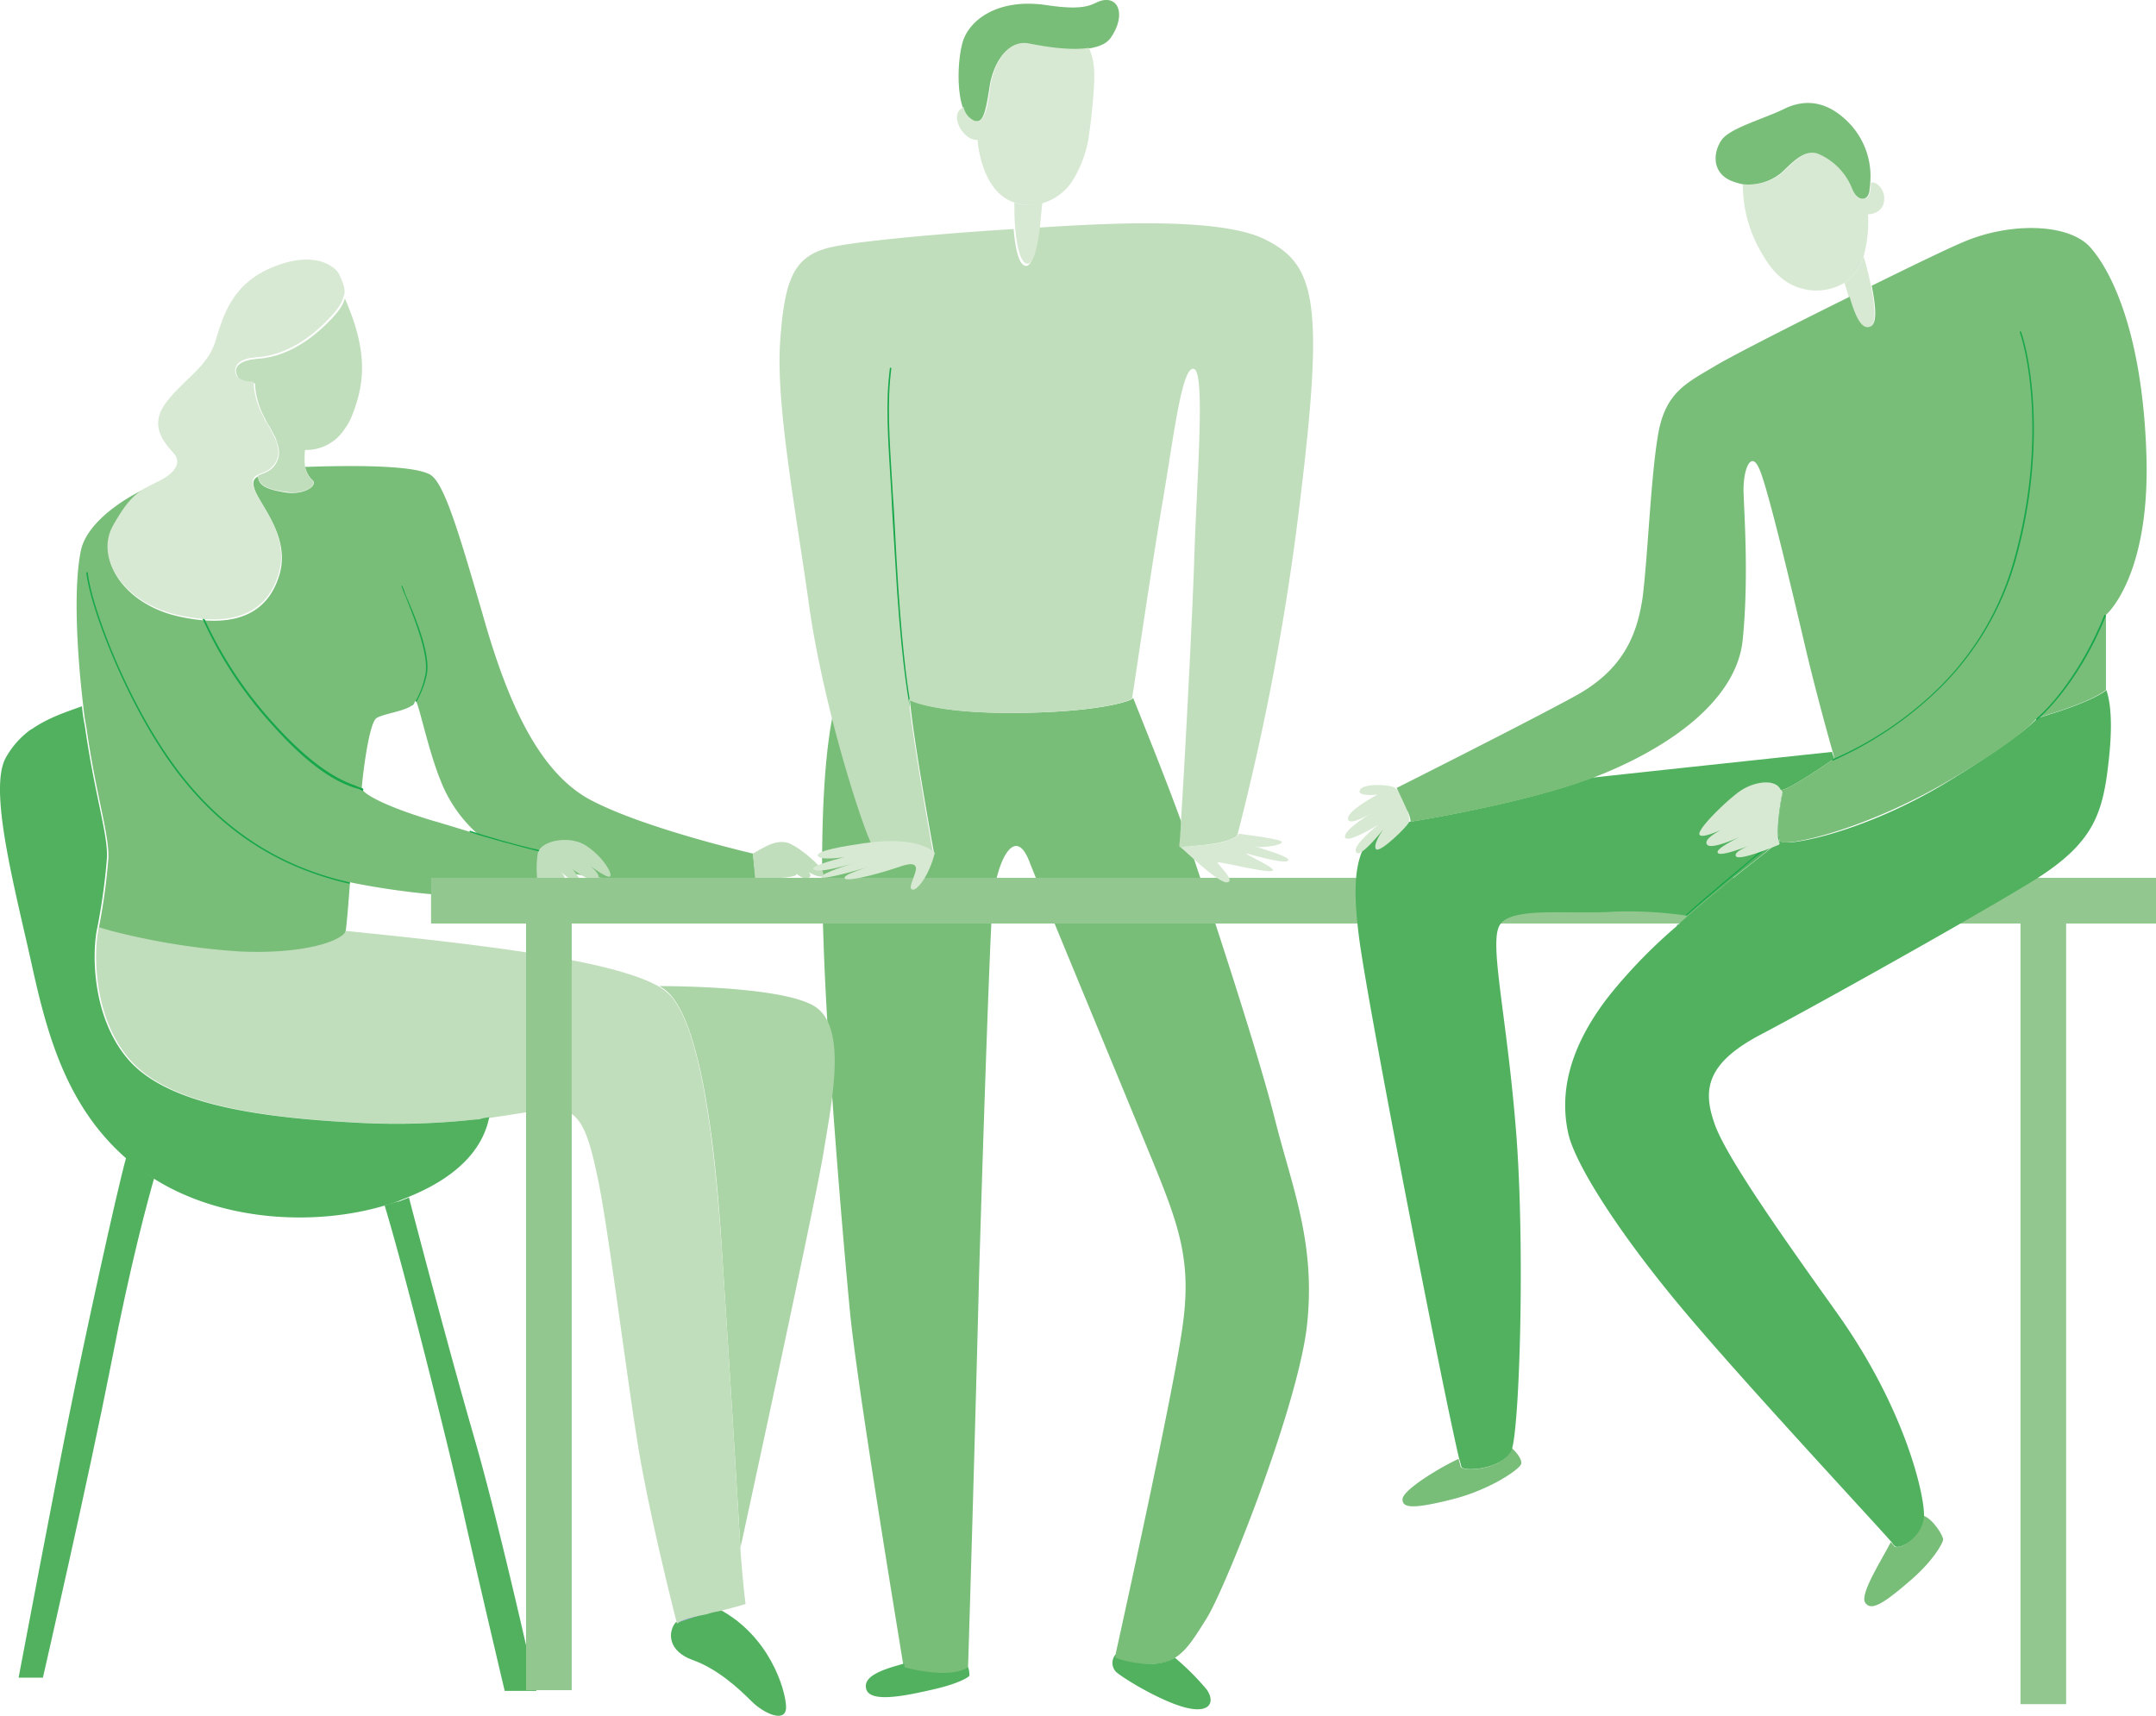<svg xmlns="http://www.w3.org/2000/svg" width="407.084" height="324.001" viewBox="0 0 407.084 324.001">
  <g id="Group_1082" data-name="Group 1082" transform="translate(707.084 -4471.902)">
    <g id="Group_16" data-name="Group 16" transform="translate(-1199.084 -379.47)">
      <path id="Path_127" data-name="Path 127" d="M732.621,5062.337c-3.2-12.655-12.1-39.634-15.992-51.177a16.21,16.21,0,0,1-1.808.139s.139-1.668.278-4.589c-3.06-8.483-7.649-19.747-9.178-23.641v.139c0,.417-5.98,2.642-21.834,2.781s-20.3-2.5-20.3-2.5c.835,8.761,4.589,29.065,4.589,29.065-2.5-.834-11.681-1.947-11.681-1.947-1.252-2.5-4.589-12.377-7.51-23.919-1.808,9.178-2.364,24.058-1.669,43.11.7,20.443,3.477,53.68,5.007,69.673,1.53,14.88,9.039,60.077,10.013,66.2a2.432,2.432,0,0,1,.139.695s8.483,2.364,12.1,0v-.139c.139-3.338,1.529-50.9,2.086-73.984.7-23.78,1.947-61.467,2.5-69.672s4.172-15.715,6.953-8.622,15.993,38.8,21.973,53.4c5.98,14.463,8.761,21.138,7.092,33.794-1.53,11.959-11.542,57.156-12.794,62.858a2.192,2.192,0,0,0-.139.556,18.283,18.283,0,0,0,7.649.974,6.65,6.65,0,0,0,3.754-1.113c2.225-1.391,3.755-3.894,5.841-7.231,3.2-4.729,17.105-39.356,19.052-55.21C740.548,5086.117,735.959,5075.687,732.621,5062.337Z" fill="#78bd78"/>
    </g>
    <g id="Group_17" data-name="Group 17" transform="translate(-1199.084 -379.47)">
      <path id="Path_128" data-name="Path 128" d="M634.162,5012.551s-19.887-4.589-30.178-9.874c-10.29-5.145-16.27-19.052-20.86-35.323-4.728-16.271-7.37-25.032-10.012-26.423-1.947-.973-7.232-1.946-23.5-1.39a4.762,4.762,0,0,0,1.252,2.364c1.391.973-1.113,2.92-4.728,2.5-3.616-.556-5.285-1.251-5.424-3.059-.7.417-1.112.834-.7,2.225.834,3.059,6.953,9.039,4.728,16.41s-8.483,10.151-19.052,7.787c-10.43-2.364-15.576-10.847-12.238-16.827s5.145-6.814,8.2-8.205c.139-.139.417-.139.556-.278-6.258,2.364-13.628,7.371-14.88,12.655-1.391,6.258-.973,18.079.417,29.761a34.942,34.942,0,0,0,.556,3.754c1.808,12.795,4.312,20.165,4.172,24.754a114.471,114.471,0,0,1-1.807,13.212s.834.278,2.364.695a130.2,130.2,0,0,0,24.336,3.894c13.073.556,19.609-2.364,19.887-3.894s.834-9.318.834-9.318,25.032,5.424,36.3.7c0,0-.417-2.086-.7-3.894a67.778,67.778,0,0,0,15.436,2.642c25.727,1.669,25.588,0,25.588,0Zm-60.633-6.258c-9.179-2.781-13.211-5.146-13.211-6.119s1.251-12.238,2.781-13.211c1.391-.835,5.145-1.252,6.675-2.365a2.442,2.442,0,0,0,.556-.7h0a.139.139,0,0,1,.278,0c.7,1.391,2.365,9.457,4.59,14.88a26.031,26.031,0,0,0,7.092,10.152C579.509,5008.1,576.449,5007.127,573.529,5006.293Z" fill="#78bd78"/>
    </g>
    <g id="Group_18" data-name="Group 18" transform="translate(-1199.084 -379.47)">
      <path id="Path_129" data-name="Path 129" d="M593.555,5012.412c.7-2.364,5.979-3.338,9.039-1.391s5.145,5.285,4.589,5.841-5.006-2.92-5.006-2.92,3.754,2.5,2.642,3.476-5.424-2.364-5.146-2.364c.279.139,2.5,2.92,1.947,3.338s-4.033-2.643-4.033-2.643,2.086,1.669.418,2.365c-1.669.556-4.59-.974-4.59-.974A18.9,18.9,0,0,1,593.555,5012.412Z" fill="#c1debc"/>
    </g>
    <g id="Group_19" data-name="Group 19" transform="translate(-1199.084 -379.47)">
      <path id="Path_130" data-name="Path 130" d="M634.162,5012.551c2.225-1.252,4.45-2.781,6.814-1.947,2.364.973,7.232,5.145,6.4,6.119s-5.84-2.642-5.562-2.5,4.033,1.947,3.059,2.781-2.5-.695-2.5-.695,1.252.973-7.788.973Z" fill="#c1debc"/>
    </g>
    <g id="Group_20" data-name="Group 20" transform="translate(-1199.084 -379.47)">
      <path id="Path_131" data-name="Path 131" d="M700.914,4851.372c-2.642,0-2.086,2.365-11.264.974s-14.88,2.781-15.993,7.37c-.834,3.338-.973,8.762.139,11.96a3.524,3.524,0,0,0,2.086,2.642c1.808.418,2.225-1.947,2.921-6.258.556-4.311,3.2-9.178,7.37-8.344,2.642.557,7.51,1.391,11.264.835,1.808-.278,3.477-.835,4.312-2.086C704.252,4854.849,703.556,4851.372,700.914,4851.372Z" fill="#78bd78"/>
    </g>
    <g id="Group_21" data-name="Group 21" transform="translate(-1199.084 -379.47)">
      <path id="Path_132" data-name="Path 132" d="M714.821,5009.491l-.139,1.808a10.162,10.162,0,0,0,.139-1.808Z" fill="#ecb7b0"/>
    </g>
    <g id="Group_22" data-name="Group 22" transform="translate(-1199.084 -379.47)">
      <path id="Path_133" data-name="Path 133" d="M729.145,5011.3c-.278,0-.278-.139-.278-.139C728.867,5011.3,729.006,5011.3,729.145,5011.3Z" fill="#ecb7b0"/>
    </g>
    <g id="Group_23" data-name="Group 23" transform="translate(-1199.084 -379.47)">
      <path id="Path_134" data-name="Path 134" d="M737.489,4945.8a479.58,479.58,0,0,1-11.821,63.136.484.484,0,0,1-.139.278s-.7.7-3.2,1.252a37.365,37.365,0,0,1-5.84.7,16.209,16.209,0,0,1-1.808.139,16.168,16.168,0,0,1,.139-1.808c0-.7.139-1.668.139-2.781.7-10.569,2.086-36.992,2.5-48.812.417-15.02,2.225-36.019,0-36.853s-3.755,12.1-5.841,24.476c-2.086,12.1-5.562,36.018-5.841,37.548v.139c0,.417-5.979,2.642-21.833,2.781-14.185.139-19.33-1.947-20.165-2.364h-.139c0,.417.139.834.139,1.391h0c1.113,9.317,4.45,27.674,4.45,27.674-2.5-.834-11.681-1.947-11.681-1.947-1.252-2.5-4.589-12.377-7.51-23.919-1.669-6.676-3.2-13.768-4.172-20.443-2.5-18.079-6.4-38.383-5.563-50.482s2.643-16.409,10.013-17.939c6.676-1.391,26.562-2.921,34.072-3.338.278,3.477.973,6.954,2.364,6.954,1.251,0,1.947-3.755,2.364-7.232,12.933-.834,35.045-2.086,43.25,2.5C740.548,4901.576,741.939,4909.224,737.489,4945.8Z" fill="#c1debc"/>
    </g>
    <g id="Group_24" data-name="Group 24" transform="translate(-1199.084 -379.47)">
      <path id="Path_135" data-name="Path 135" d="M697.994,4874.04c-.139,1.113-.278,2.086-.417,3.2a22.54,22.54,0,0,1-2.782,7.788,10.17,10.17,0,0,1-5.98,4.728,7.426,7.426,0,0,1-3.059.278,5.767,5.767,0,0,1-2.225-.417c-6.4-2.086-6.954-11.821-6.954-11.821-2.642.139-5.006-4.172-3.337-5.7.278-.278.556-.417.7-.556a3.525,3.525,0,0,0,2.086,2.642c1.808.418,2.364-1.947,2.921-6.258s3.2-9.178,7.37-8.344c2.781.557,7.649,1.391,11.265.835C699.106,4863.471,698.689,4867.365,697.994,4874.04Z" fill="#d7e9d3"/>
    </g>
    <g id="Group_25" data-name="Group 25" transform="translate(-1199.084 -379.47)">
      <path id="Path_136" data-name="Path 136" d="M685.756,4890.033a5.767,5.767,0,0,1-2.225-.417c0,1.39,0,2.92.139,4.589.278,3.477.973,6.953,2.364,6.953,1.252,0,1.947-3.755,2.364-7.231.139-1.669.278-3.2.417-4.311A10.853,10.853,0,0,1,685.756,4890.033Z" fill="#d7e9d3"/>
    </g>
    <g id="Group_26" data-name="Group 26" transform="translate(-1199.084 -379.47)">
      <path id="Path_137" data-name="Path 137" d="M662.81,5166.22a2.443,2.443,0,0,0-.139-.7c-3.477.974-7.927,2.226-7.093,4.868s7.788,1.112,12.655,0,6.815-2.364,6.815-2.642a5.37,5.37,0,0,0-.278-1.669v.139C671.154,5168.584,662.81,5166.22,662.81,5166.22Z" fill="#51b15f"/>
    </g>
    <g id="Group_27" data-name="Group 27" transform="translate(-1199.084 -379.47)">
      <path id="Path_138" data-name="Path 138" d="M702.583,5164.412a2.192,2.192,0,0,1,.139-.556h-.139a2.452,2.452,0,0,0,0,3.059c.417.695,7.927,5.424,12.933,6.814s5.98-.973,4.311-3.337a48.354,48.354,0,0,0-5.98-5.98,7.952,7.952,0,0,1-3.754,1.112A19.2,19.2,0,0,1,702.583,5164.412Z" fill="#51b15f"/>
    </g>
    <g id="Group_28" data-name="Group 28" transform="translate(-1199.084 -379.47)">
      <path id="Path_139" data-name="Path 139" d="M550.861,4941.9a4.218,4.218,0,0,1-1.252-2.364,13.356,13.356,0,0,1,0-3.338,9.267,9.267,0,0,1-5.562-1.947c.7,1.669.973,3.2,0,4.729a3.655,3.655,0,0,1-.7.834c-.834.834-1.947.973-2.642,1.391.139,1.807,1.808,2.642,5.424,3.059C549.748,4944.825,552.113,4942.878,550.861,4941.9Z" fill="#c1debc"/>
    </g>
    <g id="Group_29" data-name="Group 29" transform="translate(-1199.084 -379.47)">
      <path id="Path_140" data-name="Path 140" d="M559.483,4926.886a29.1,29.1,0,0,1-1.112,3.2,11.544,11.544,0,0,1-1.252,2.225,8.632,8.632,0,0,1-7.371,4.033,9.27,9.27,0,0,1-5.562-1.947c-.417-.834-.835-1.669-1.391-2.642a5.622,5.622,0,0,1-.7-1.252,14.922,14.922,0,0,1-1.947-6.675c0-.139-.417-.139-.835-.139a4.887,4.887,0,0,1-2.225-.834c-1.112-1.669-.556-3.06,2.5-3.616h0c.417,0,.834-.139,1.251-.139,4.172-.278,8.761-2.5,13.072-6.814,1.947-1.947,2.921-3.338,3.2-4.59C560.178,4914.787,561.291,4920.628,559.483,4926.886Z" fill="#c1debc"/>
    </g>
    <g id="Group_30" data-name="Group 30" transform="translate(-1199.084 -379.47)">
      <path id="Path_141" data-name="Path 141" d="M646.122,5041.616c-5.841-4.172-29.621-4.033-29.621-4.033a7.426,7.426,0,0,1,2.225,1.808c5.562,6.4,8.344,27.4,9.595,48.256.974,14.741,2.643,41.442,3.477,56.044,0,0,14.185-65.222,15.714-74.818C649.042,5059.416,651.963,5045.788,646.122,5041.616Z" fill="#abd4a7"/>
    </g>
    <g id="Group_31" data-name="Group 31" transform="translate(-1199.084 -379.47)">
      <path id="Path_142" data-name="Path 142" d="M622.759,5164.829c4.728,1.669,8.761,5.424,11.125,7.788s6.675,4.311,6.536.973-3.2-13.35-12.655-18.357c0,0-.834.279-2.642.7-2.782.834-5.563,1.808-5.563,1.808C618.03,5159.684,618.169,5163.16,622.759,5164.829Z" fill="#51b15f"/>
    </g>
    <g id="Group_32" data-name="Group 32" transform="translate(-1199.084 -379.47)">
      <path id="Path_143" data-name="Path 143" d="M625.262,5156.068c-2.225.417-4.729,1.112-5.563,1.808C619.7,5157.876,622.341,5156.9,625.262,5156.068Z" fill="#a9a8e1"/>
    </g>
    <g id="Group_33" data-name="Group 33" transform="translate(-1199.084 -379.47)">
      <path id="Path_144" data-name="Path 144" d="M631.8,5143.83c-.835-14.6-2.5-41.442-3.477-56.044-1.39-21-4.033-41.859-9.595-48.256a10.419,10.419,0,0,0-2.225-1.808c-9.04-5.285-36.019-8.205-59.243-10.569-.278,1.53-6.814,4.45-19.887,3.894a130.16,130.16,0,0,1-24.336-3.894c-1.53-.417-2.364-.695-2.364-.695-.974,4.172-1.252,16.131,5.284,24.336,6.536,8.344,22.112,11.4,42.555,12.516a141.2,141.2,0,0,0,25.866-.834c5.006-.7,8.622-1.391,11.265-1.669,5.979-.556,7.37,4.033,9.456,14.185,1.947,10.013,5.006,34.488,7.232,48.534s7.509,34.489,7.509,34.489c.7-.835,3.338-1.391,5.563-1.808a13.057,13.057,0,0,1,2.225-.556c3.477-.835,5.145-1.391,5.145-1.391S632.215,5149.949,631.8,5143.83Z" fill="#c1debc"/>
    </g>
    <g id="Group_34" data-name="Group 34" transform="translate(-1199.084 -379.47)">
      <path id="Path_145" data-name="Path 145" d="M515.816,5069.986c-1.808,6.4-8.2,35.879-10.569,47.7-2.642,12.934-9.735,50.482-9.735,50.482h4.59s8.622-37.548,12.933-59.521c3.616-18.774,7.092-31.429,8.066-34.767-.418-.278-.974-.556-1.391-.834C518.319,5071.932,517.068,5070.959,515.816,5069.986Z" fill="#51b15f"/>
    </g>
    <g id="Group_35" data-name="Group 35" transform="translate(-1199.084 -379.47)">
      <path id="Path_146" data-name="Path 146" d="M564.629,5079.025c3.615,11.821,11.959,45.058,14.741,57.434,2.92,13.073,7.926,34.211,7.926,34.211h5.98s-6.814-30.873-11.82-48.117c-4.033-13.907-10.152-36.992-12.238-45.058-.556.278-1.113.417-1.669.695A23.243,23.243,0,0,0,564.629,5079.025Z" fill="#51b15f"/>
    </g>
    <g id="Group_36" data-name="Group 36" transform="translate(-1199.084 -379.47)">
      <path id="Path_147" data-name="Path 147" d="M584.376,5062.337c-.973,4.867-4.589,10.708-15.158,15.019-.556.278-1.113.417-1.669.695a23.7,23.7,0,0,1-2.92.974c-13.073,3.894-30.734,3.059-43.667-5.146-.418-.278-.974-.556-1.391-.834a41.9,41.9,0,0,1-3.894-3.06c-10.847-9.595-14.6-22.528-17.522-35.74-3.2-14.6-8.344-33.376-5.146-39.634a16.48,16.48,0,0,1,4.728-5.423c.139,0,.139-.139.279-.139,3.2-2.226,6.814-3.338,9.456-4.312h0a34.925,34.925,0,0,0,.556,3.755c1.808,12.794,4.311,20.165,4.172,24.754a114.4,114.4,0,0,1-1.808,13.212c-.973,4.172-1.251,16.131,5.285,24.336,6.536,8.344,22.112,11.4,42.555,12.516a136.423,136.423,0,0,0,23.641-.556h.417A18.323,18.323,0,0,1,584.376,5062.337Z" fill="#51b15f"/>
    </g>
    <g id="Group_37" data-name="Group 37" transform="translate(-1199.084 -379.47)">
      <rect id="Rectangle_32" data-name="Rectangle 32" width="325.695" height="8.622" transform="translate(573.39 5017.14)" fill="#92c88f"/>
    </g>
    <g id="Group_38" data-name="Group 38" transform="translate(-1199.084 -379.47)">
      <rect id="Rectangle_33" data-name="Rectangle 33" width="8.622" height="145.464" transform="translate(591.329 5025.067)" fill="#92c88f"/>
    </g>
    <g id="Group_39" data-name="Group 39" transform="translate(-1199.084 -379.47)">
      <rect id="Rectangle_34" data-name="Rectangle 34" width="8.622" height="148.106" transform="translate(873.496 5025.067)" fill="#92c88f"/>
    </g>
    <g id="Group_40" data-name="Group 40" transform="translate(-1199.084 -379.47)">
      <path id="Path_148" data-name="Path 148" d="M844.709,4891.841a24.581,24.581,0,0,1-.834,7.927,8.9,8.9,0,0,1-3.616,5.006,10.778,10.778,0,0,1-2.642,1.113,10.405,10.405,0,0,1-8.205-1.252,12.72,12.72,0,0,1-3.616-3.616,14.682,14.682,0,0,1-.973-1.529,25.424,25.424,0,0,1-3.755-13.351,9.764,9.764,0,0,0,7.509-2.225c1.947-1.808,4.451-4.728,7.232-3.338a11.9,11.9,0,0,1,5.98,6.258c.973,2.643,3.059,2.643,3.337.557,0-.418.139-.835.139-1.53,1.252-.278,2.643,1.53,2.5,3.2C847.63,4891.841,844.709,4891.841,844.709,4891.841Z" fill="#d7e9d3"/>
    </g>
    <g id="Group_41" data-name="Group 41" transform="translate(-1199.084 -379.47)">
      <path id="Path_149" data-name="Path 149" d="M841.511,4875.014c-4.172-4.589-8.483-5.007-12.377-3.2-3.894,1.947-10.152,3.616-11.96,5.841-1.669,2.225-2.086,6.119,1.53,7.788a13.66,13.66,0,0,0,2.225.7,9.764,9.764,0,0,0,7.509-2.225c1.947-1.808,4.451-4.728,7.232-3.338a11.9,11.9,0,0,1,5.98,6.258c.973,2.643,3.059,2.643,3.337.557,0-.417.139-.835.139-1.53A14.46,14.46,0,0,0,841.511,4875.014Z" fill="#78bd78"/>
    </g>
    <g id="Group_42" data-name="Group 42" transform="translate(-1199.084 -379.47)">
      <path id="Path_150" data-name="Path 150" d="M845.266,4905.33c-.418-2.086-.974-4.172-1.391-5.562a8.9,8.9,0,0,1-3.616,5.006c.278.834.556,1.808.835,2.781.973,3.2,2.225,6.4,4.032,5.563C846.378,4912.423,845.961,4908.807,845.266,4905.33Z" fill="#d7e9d3"/>
    </g>
    <g id="Group_43" data-name="Group 43" transform="translate(-1199.084 -379.47)">
      <path id="Path_151" data-name="Path 151" d="M767.8,5128.394a14.186,14.186,0,0,0-.417-1.53h0c-3.337,1.53-10.569,5.841-10.569,7.649,0,1.668,2.086,1.807,9.318,0s12.794-5.7,13.072-6.676c.278-.834-.974-2.364-1.808-3.059a1.4,1.4,0,0,1-.139.417C775.732,5128.811,768.64,5129.367,767.8,5128.394Z" fill="#78bd78"/>
    </g>
    <g id="Group_44" data-name="Group 44" transform="translate(-1199.084 -379.47)">
      <path id="Path_152" data-name="Path 152" d="M828.578,5001.008s-.974,5.424-.7,8.066v.278a5.99,5.99,0,0,0,.139.7l-1.669,1.39c-1.668,1.53-8.483,6.537-15.714,12.795h-.417a76.666,76.666,0,0,0-13.768-.7c-8.483.556-19.608-1.112-21.416,2.782s1.669,17.8,3.337,40.19c1.53,21.555.557,52.984-.834,58.269a1.4,1.4,0,0,1-.139.417c-1.53,3.477-8.622,4.172-9.457,3.2a14.186,14.186,0,0,0-.417-1.53c-2.781-11.4-17.244-85.387-18.913-98.459-1.808-14.046.139-18.079,5.563-22.251a13.8,13.8,0,0,1,3.2-1.808,5.722,5.722,0,0,1,.7,2.225s21.277-3.337,34.488-8.344c16.549-1.808,45.336-4.867,45.336-4.867l.417,1.251s-8.066,5.7-10.013,5.98S828.578,5001.008,828.578,5001.008Z" fill="#51b15f"/>
    </g>
    <g id="Group_45" data-name="Group 45" transform="translate(-1199.084 -379.47)">
      <path id="Path_153" data-name="Path 153" d="M849.577,5143.274c0-.139-.279-.278-.557-.7-1.807,3.477-5.84,9.735-4.867,11.4.973,1.53,2.92.695,7.927-3.616,5.006-4.172,6.675-7.509,6.814-8.205.139-.556-1.808-3.894-3.755-4.589C855,5141.6,850.411,5144.386,849.577,5143.274Z" fill="#78bd78"/>
    </g>
    <g id="Group_46" data-name="Group 46" transform="translate(-1199.084 -379.47)">
      <path id="Path_154" data-name="Path 154" d="M890.184,4994.75c-1.112,10.152-2.642,15.854-14.741,23.225s-40.747,23.363-51.038,28.786-10.847,10.43-8.761,16.549c1.947,6.119,13.212,21.973,23.224,36.019,12.656,17.8,16.271,33.515,16.41,37.826v.417c-.139,4.033-4.728,6.675-5.562,5.7a3.823,3.823,0,0,1-.557-.7c-4.172-4.728-28.647-31.012-39.773-44.362-11.959-14.324-20.025-27.118-21.277-32.82s-1.252-14.741,8.066-26.422a98.134,98.134,0,0,1,12.516-12.795l.417-.417h0c.556-.556,1.113-.973,1.669-1.53,7.231-6.258,13.907-11.264,15.715-12.794l1.668-1.39a.486.486,0,0,0,.139.278h.139c1.53.834,15.993-1.947,31.43-11.4,14.741-9.039,16.827-11.96,16.827-11.96s9.595-2.642,13.072-5.284C889.628,4981.956,891.3,4984.6,890.184,4994.75Z" fill="#51b15f"/>
    </g>
    <g id="Group_47" data-name="Group 47" transform="translate(-1199.084 -379.47)">
      <path id="Path_155" data-name="Path 155" d="M755.428,5000.174c-.834-.695-6.119-.974-6.675.417-.556,1.252,3.338.835,3.338.835s-5.841,3.059-5.563,4.589c.139,1.529,4.45-1.113,4.45-1.113s-5.423,3.2-5.006,4.589c.417,1.252,6.258-2.364,6.258-2.364s-5.007,3.894-4.172,5.146c.7,1.39,5.145-4.311,5.145-4.311s-2.086,2.92-1.39,3.754,5.98-4.311,6.258-5.145C758.349,5005.876,756.958,5001.426,755.428,5000.174Z" fill="#d7e9d3"/>
    </g>
    <g id="Group_48" data-name="Group 48" transform="translate(-1199.084 -379.47)">
      <path id="Path_156" data-name="Path 156" d="M817.035,5008.1a5.356,5.356,0,0,0,1.391-.7A11.087,11.087,0,0,0,817.035,5008.1Z" fill="#ecb7b0"/>
    </g>
    <g id="Group_49" data-name="Group 49" transform="translate(-1199.084 -379.47)">
      <path id="Path_157" data-name="Path 157" d="M822.041,5011.3a5.776,5.776,0,0,0,.7-.278A5.776,5.776,0,0,1,822.041,5011.3Z" fill="#ecb7b0"/>
    </g>
    <g id="Group_50" data-name="Group 50" transform="translate(-1199.084 -379.47)">
      <path id="Path_158" data-name="Path 158" d="M897.277,4937.455c-.7-22.946-6.537-34.906-10.709-39.5-4.172-4.45-15.019-4.589-23.641-.974-3.338,1.391-10.152,4.729-17.522,8.344.695,3.477,1.112,6.954-.139,7.649-1.808.973-3.06-2.225-4.033-5.563-10.987,5.424-22.112,11.126-25.172,12.934-5.562,3.337-9.595,5.006-10.986,13.072s-1.947,23.085-2.92,30.734c-1.113,7.648-4.033,14.045-13.212,18.913-9.178,5.006-33.237,17.1-33.237,17.1s1.113,2.225,1.947,4.172a5.706,5.706,0,0,1,.7,2.225s21.277-3.338,34.488-8.344l2.086-.834c13.073-5.424,25.171-14.185,26.145-25.45,1.112-11.264.278-23.224.139-27.535s1.391-8.066,2.92-4.589c1.669,3.477,6.815,25.588,9.04,35.045,1.808,7.509,4.033,15.575,4.867,18.5a4.5,4.5,0,0,1,.278,1.251s-8.066,5.7-10.013,5.98h0c.139.139.139.278.279.417h0s-1.391,7.232-.557,9.04a.486.486,0,0,0,.139.278h.139c1.53.834,15.715-2.225,31.43-11.4,14.741-8.622,16.827-11.959,16.827-11.959s9.595-2.643,13.072-5.285v-14.185S897.972,4960.4,897.277,4937.455Z" fill="#78bd78"/>
    </g>
    <g id="Group_60" data-name="Group 60" transform="translate(-1199.084 -379.47)">
      <g id="Group_52" data-name="Group 52">
        <g id="Group_51" data-name="Group 51">
          <path id="Path_159" data-name="Path 159" d="M557.953,5018.253h0c-14.463-3.338-25.588-10.987-34.349-23.642-8.344-12.1-14.6-28.787-15.3-35.045a.136.136,0,0,1,.139-.139c.139,0,.139,0,.139.139.7,6.258,6.953,22.946,15.3,34.906,8.622,12.516,19.887,20.3,34.071,23.5.139,0,.139.14,0,.279C558.092,5018.114,558.092,5018.253,557.953,5018.253Z" fill="#16a74a"/>
        </g>
      </g>
      <g id="Group_54" data-name="Group 54">
        <g id="Group_53" data-name="Group 53">
          <path id="Path_160" data-name="Path 160" d="M560.457,5000.73h0a4.183,4.183,0,0,0-1.391-.556c-2.5-.834-7.51-2.781-15.576-11.821a76.356,76.356,0,0,1-14.045-21.972.136.136,0,0,1,.139-.139h.139a76.8,76.8,0,0,0,14.046,21.833c8.065,8.9,13.072,10.847,15.436,11.682.556.278,1.113.417,1.391.556a.511.511,0,0,1-.139.417Z" fill="#16a74a"/>
        </g>
      </g>
      <g id="Group_57" data-name="Group 57">
        <g id="Group_55" data-name="Group 55">
          <path id="Path_161" data-name="Path 161" d="M569.774,4984.6c.139-.278.417-.417.556-.7A1.388,1.388,0,0,1,569.774,4984.6Z" fill="#16a74a"/>
        </g>
        <g id="Group_56" data-name="Group 56">
          <path id="Path_162" data-name="Path 162" d="M572.555,4978.9a17.043,17.043,0,0,1-1.947,5.006l-.139-.139a16.227,16.227,0,0,0,1.808-4.867c.835-3.477-1.808-10.152-3.755-15.019a15.647,15.647,0,0,1-.695-1.808v-.139a.136.136,0,0,1,.139.139c.278.556.417,1.112.7,1.808C570.748,4968.606,573.39,4975.281,572.555,4978.9Z" fill="#16a74a"/>
        </g>
      </g>
      <g id="Group_59" data-name="Group 59">
        <g id="Group_58" data-name="Group 58">
          <path id="Path_163" data-name="Path 163" d="M593.694,5012.134h0c-3.894-.974-10.152-2.643-12.934-3.616l-.139-.139.139-.139c2.782.973,9.04,2.781,12.934,3.616.139.139.139.139,0,.278Z" fill="#16a74a"/>
        </g>
      </g>
    </g>
    <g id="Group_62" data-name="Group 62" transform="translate(-1199.084 -379.47)">
      <g id="Group_61" data-name="Group 61">
        <path id="Path_164" data-name="Path 164" d="M663.644,4983.347c0,.417.139.834.139,1.39-.417-1.946-1.808-10.29-2.781-27.813-.278-4.728-.556-8.761-.7-12.238-.7-11.4-1.113-17.1-.279-23.78l.14-.139.139.139c-.835,6.675-.418,12.377.278,23.78.278,3.477.417,7.51.7,12.238.835,15.019,1.947,23.363,2.5,26.562Z" fill="#16a74a"/>
      </g>
    </g>
    <g id="Group_67" data-name="Group 67" transform="translate(-1199.084 -379.47)">
      <g id="Group_64" data-name="Group 64">
        <g id="Group_63" data-name="Group 63">
          <path id="Path_165" data-name="Path 165" d="M838.034,4995.028h0c-.139-.139-.139-.278,0-.278a66.688,66.688,0,0,0,19.887-13.35,54.03,54.03,0,0,0,14.323-24.2c5.7-20.164,3.2-36.992,1.113-43.111a.139.139,0,0,1,.278,0c2.086,6.119,4.589,23.086-1.112,43.25a54.84,54.84,0,0,1-14.463,24.2,67.919,67.919,0,0,1-20.026,13.489Z" fill="#16a74a"/>
        </g>
      </g>
      <g id="Group_66" data-name="Group 66">
        <g id="Group_65" data-name="Group 65">
          <path id="Path_166" data-name="Path 166" d="M876.556,4987.38h0c-.139-.139-.139-.139-.139-.278,2.642-2.086,8.622-8.9,12.933-19.609,0,0,.139-.139.139,0l.139.139c-5.424,13.49-12.933,19.609-13.072,19.748Z" fill="#16a74a"/>
        </g>
      </g>
    </g>
    <g id="Group_70" data-name="Group 70" transform="translate(-1199.084 -379.47)">
      <g id="Group_68" data-name="Group 68">
        <path id="Path_167" data-name="Path 167" d="M808.552,5026.179l.417-.417a.43.43,0,0,0-.139.278c-.139.139-.139.139-.278.139Z" fill="#16a74a"/>
      </g>
      <g id="Group_69" data-name="Group 69">
        <path id="Path_168" data-name="Path 168" d="M827.882,5009.491c-1.53,1.391-3.2,2.782-4.867,4.033-4.728,4.033-9.874,8.344-12.516,10.709h-.278c2.225-2.086,6.675-5.841,12.655-10.848,1.669-1.39,3.337-2.781,4.867-4.172A.431.431,0,0,0,827.882,5009.491Z" fill="#16a74a"/>
      </g>
    </g>
    <g id="Group_71" data-name="Group 71" transform="translate(-1199.084 -379.47)">
      <path id="Path_169" data-name="Path 169" d="M828.578,5001.008h0c-.14-.139-.14-.278-.279-.417s-.139-.278-.278-.417c-1.251-1.808-5.145-1.113-7.648.7s-7.788,6.954-7.51,8.066c.278.7,2.5-.139,4.033-.834l1.391-.7-1.391.7c-1.252.695-3.06,1.808-2.642,2.642.556,1.391,6.675-1.53,6.675-1.53s-5.146,2.364-4.589,3.2c.417.695,4.172-.7,5.7-1.252a5.82,5.82,0,0,0,.7-.278,5.82,5.82,0,0,1-.7.278c-.973.417-2.781,1.252-2.225,1.947.835.835,8.066-2.225,8.066-2.225a.608.608,0,0,0,.139-.417c-.139,0-.139-.139-.139-.278C827.187,5008.379,828.438,5001.147,828.578,5001.008Z" fill="#d7e9d3"/>
    </g>
    <g id="Group_72" data-name="Group 72" transform="translate(-1199.084 -379.47)">
      <path id="Path_170" data-name="Path 170" d="M655.161,5010.6c-3.755.556-9.039,1.391-8.761,2.364s5.006.278,5.006.278-6.258,1.53-5.84,2.225c.834,1.113,8.065-1.251,8.065-1.251s-6.814,2.086-6.536,2.781,9.457-2.086,9.457-2.086-5.841,1.669-5.007,2.364,7.927-1.39,10.291-2.225,3.616-.7,2.921,1.252c-.7,2.086-1.252,3.059-.278,3.059.7,0,2.92-2.5,4.032-6.953C668.372,5012.412,665.869,5009.074,655.161,5010.6Z" fill="#d7e9d3"/>
    </g>
    <g id="Group_73" data-name="Group 73" transform="translate(-1199.084 -379.47)">
      <path id="Path_171" data-name="Path 171" d="M722.469,5010.465a39.49,39.49,0,0,1-5.84.7,16.21,16.21,0,0,1-1.808.139c.834.557,7.231,6.954,8.9,6.675s-1.947-3.476-1.808-3.754,9.874,2.225,10.43,1.529c.417-.556-5.284-3.059-5.006-3.2.278,0,7.649,2.225,7.927,1.251.139-.695-4.729-2.086-5.98-2.5-.139,0-.278,0-.278-.139a.431.431,0,0,1,.278.139c1.112.139,4.867-.278,4.728-.973-.139-.556-8.205-1.53-8.205-1.53v.278A9.785,9.785,0,0,1,722.469,5010.465Z" fill="#d7e9d3"/>
    </g>
    <g id="Group_74" data-name="Group 74" transform="translate(-1199.084 -379.47)">
      <path id="Path_172" data-name="Path 172" d="M556.006,4903.1c-.556-1.112-4.172-4.589-12.237-1.39s-9.6,9.317-11.126,14.184-5.98,7.093-9.317,11.543-.139,7.649,1.529,9.6c1.53,1.807,0,3.754-2.781,5.145-.139.139-.417.139-.556.278-3.06,1.53-4.867,2.225-8.205,8.205s1.808,14.463,12.238,16.827,16.827-.278,19.052-7.787c2.225-7.371-3.894-13.351-4.728-16.41-.417-1.252,0-1.808.7-2.225s1.808-.557,2.642-1.391a4.4,4.4,0,0,0,.7-.835c.973-1.39.7-3.059,0-4.728-.418-.834-.835-1.669-1.391-2.642a5.617,5.617,0,0,1-.7-1.252,14.923,14.923,0,0,1-1.947-6.675c0-.139-.417-.139-.835-.139a4.375,4.375,0,0,1-2.225-.834c-.834-1.252-.556-3.06,2.5-3.616h0c.418,0,.835-.139,1.252-.139,4.172-.278,8.9-2.5,13.072-6.814,1.947-1.947,2.921-3.338,3.2-4.59C557.4,4906.3,556.841,4904.913,556.006,4903.1Z" fill="#d7e9d3"/>
    </g>
  </g>
</svg>
